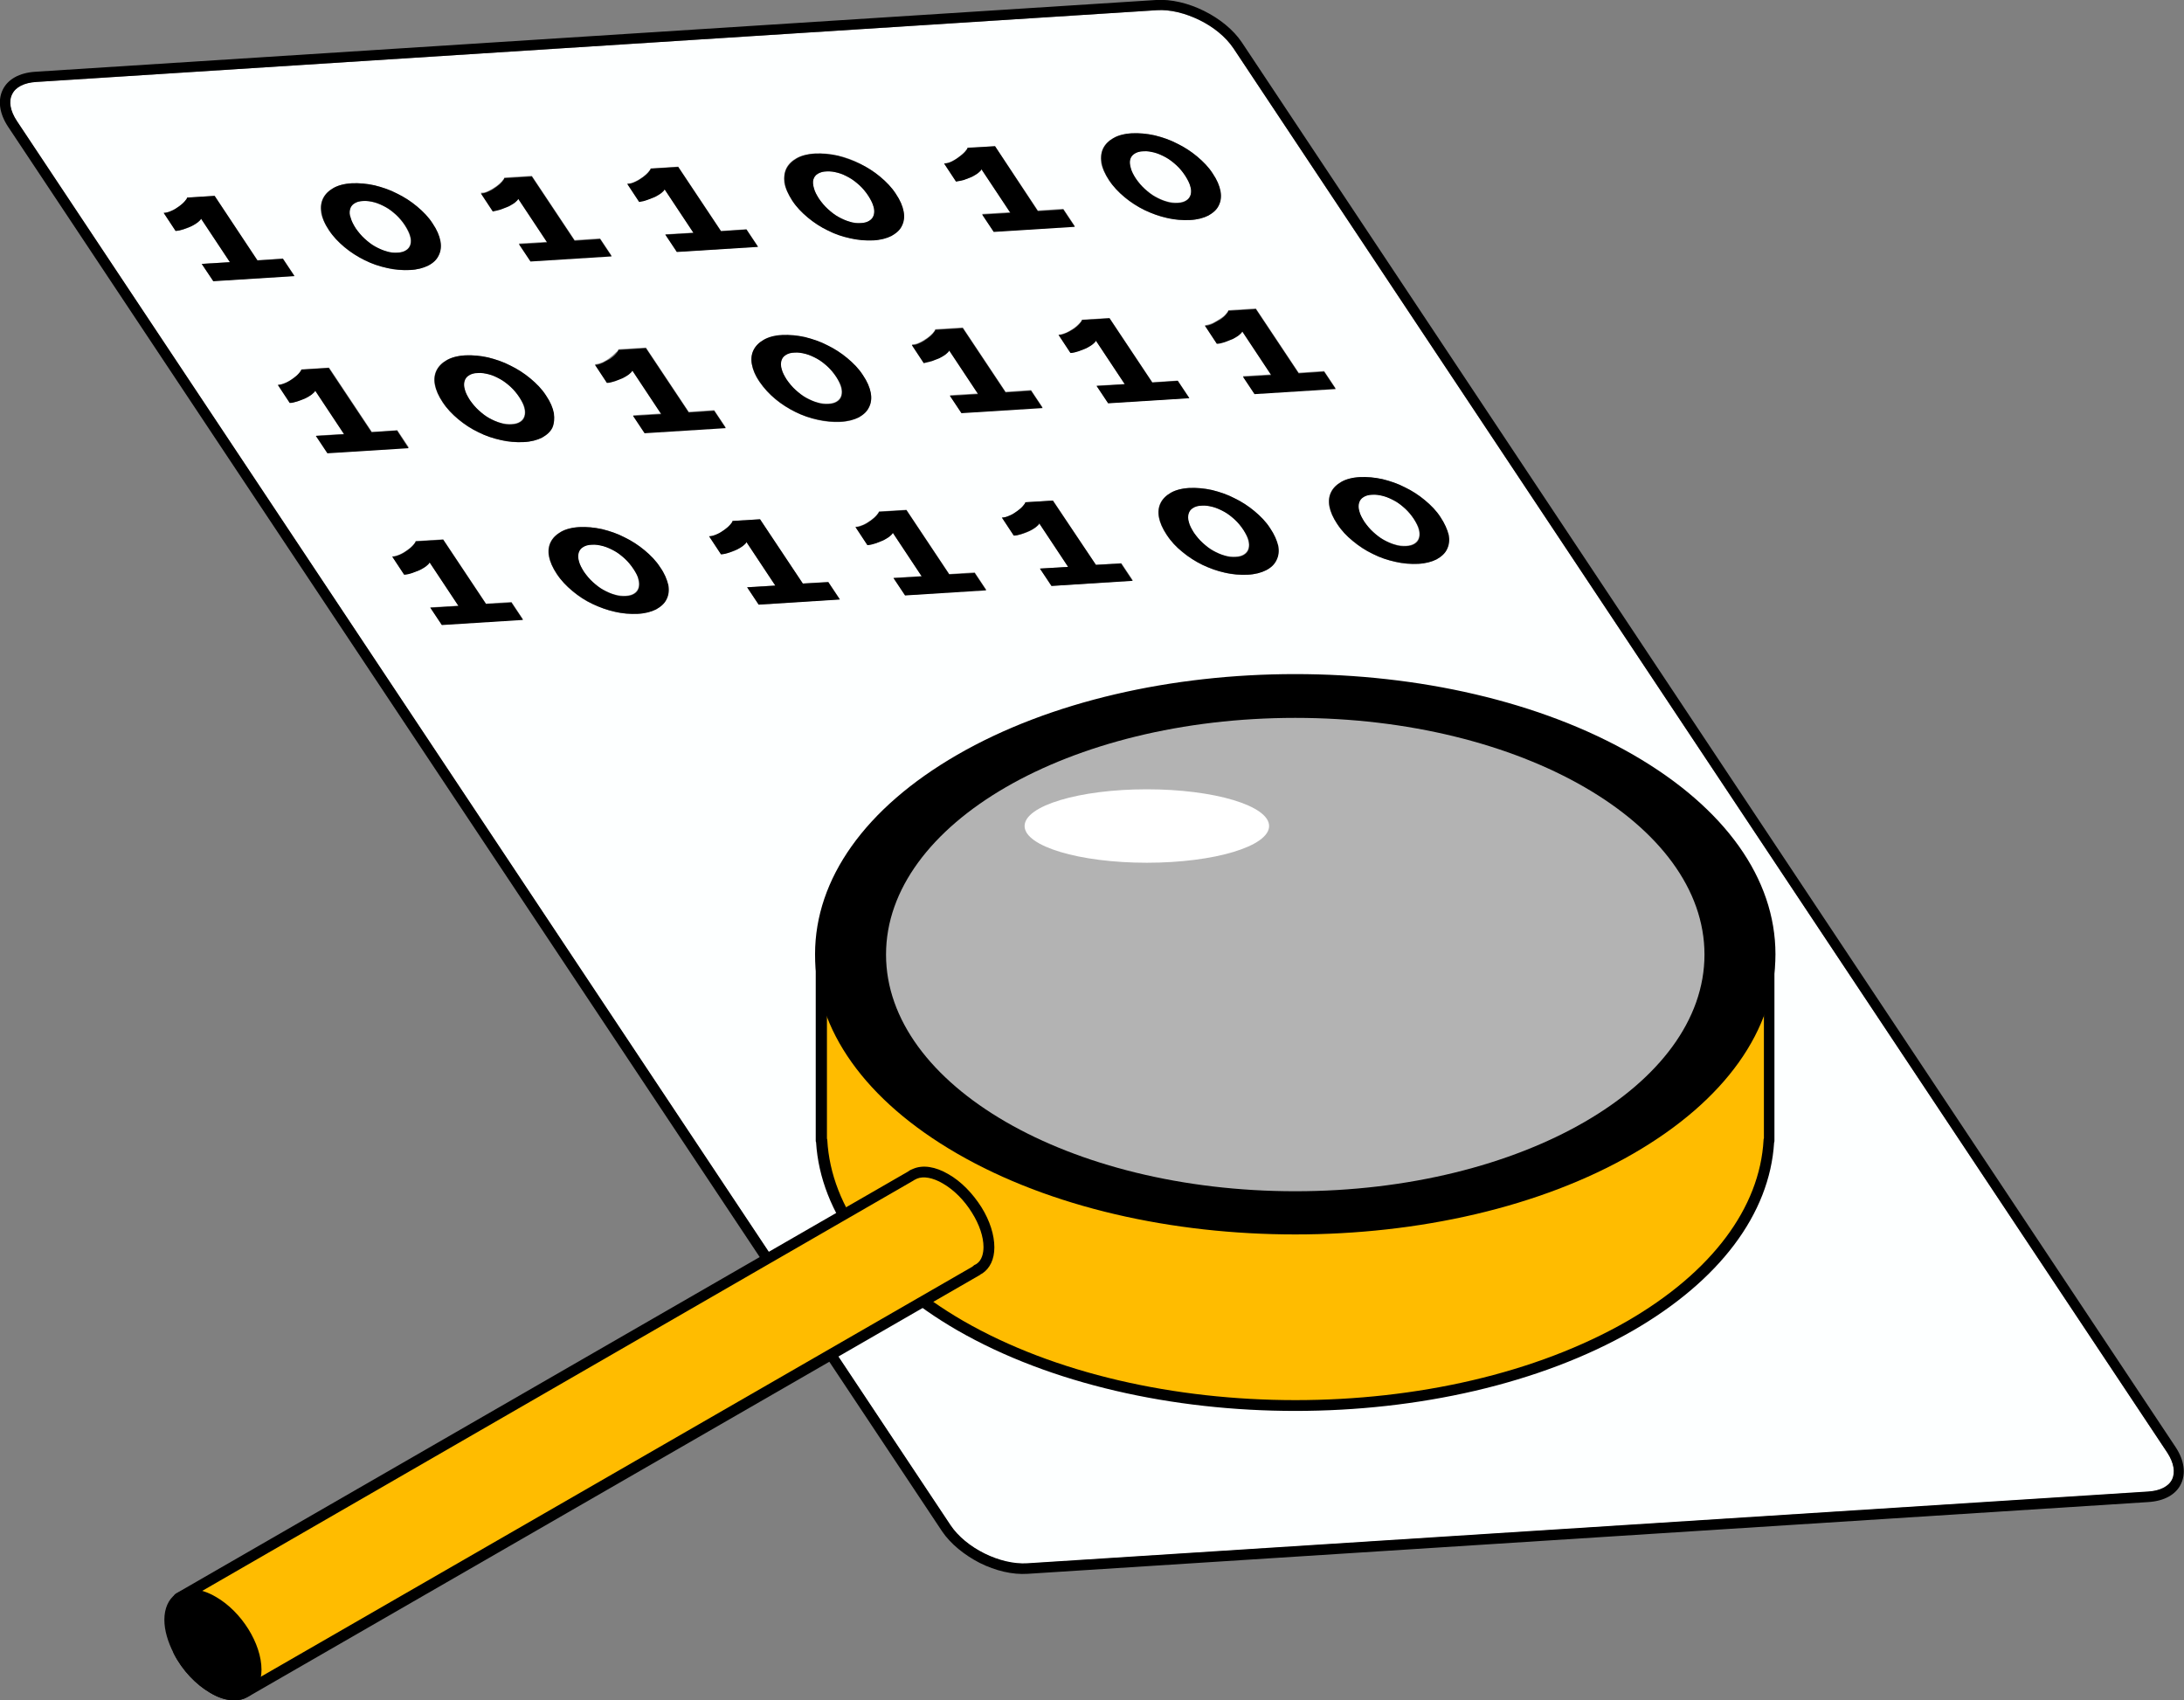 <svg width="289" height="225" viewBox="0 0 289 225" fill="none" xmlns="http://www.w3.org/2000/svg">
<rect x="0" y="0" width="289" height="225" fill="#808080" stroke="none"/>
<g clip-path="url(#clip0_6903_1369)">
<path d="M68.711 52.56C68.397 52.065 67.992 51.615 67.543 51.165C67.094 50.76 66.644 50.4 66.15 50.13C65.656 49.86 65.161 49.635 64.667 49.5C64.172 49.365 63.678 49.32 63.184 49.32C62.69 49.365 62.285 49.455 62.016 49.635C61.746 49.815 61.521 50.085 61.431 50.4C61.341 50.715 61.341 51.12 61.476 51.525C61.611 51.975 61.836 52.425 62.15 52.92C62.465 53.415 62.869 53.865 63.319 54.27C63.768 54.675 64.218 55.035 64.712 55.305C65.206 55.575 65.701 55.8 66.195 55.935C66.689 56.07 67.183 56.115 67.678 56.115C68.172 56.07 68.532 55.98 68.801 55.8C69.071 55.62 69.296 55.35 69.385 55.035C69.475 54.72 69.475 54.36 69.341 53.91C69.251 53.505 69.026 53.055 68.711 52.56Z" fill="#FDFFFF"/>
<path d="M164.52 70.11C164.206 69.615 163.801 69.165 163.352 68.715C162.903 68.31 162.453 67.95 161.959 67.68C161.465 67.41 160.97 67.185 160.476 67.05C159.982 66.915 159.487 66.87 158.993 66.87C158.499 66.915 158.094 67.005 157.825 67.185C157.555 67.365 157.33 67.635 157.24 67.95C157.15 68.265 157.15 68.67 157.285 69.075C157.42 69.525 157.645 69.975 157.959 70.47C158.274 70.965 158.678 71.415 159.128 71.82C159.577 72.225 160.027 72.585 160.521 72.855C161.015 73.125 161.51 73.35 162.004 73.485C162.498 73.62 162.993 73.665 163.487 73.665C163.981 73.62 164.341 73.53 164.61 73.35C164.88 73.17 165.105 72.9 165.195 72.585C165.284 72.27 165.284 71.91 165.15 71.46C165.06 71.1 164.835 70.605 164.52 70.11Z" fill="#FDFFFF"/>
<path d="M108.392 26.325C108.707 26.82 109.111 27.27 109.56 27.675C110.01 28.08 110.459 28.44 110.954 28.71C111.448 28.98 111.942 29.205 112.436 29.34C112.931 29.475 113.425 29.52 113.919 29.52C114.414 29.475 114.773 29.385 115.043 29.205C115.313 29.025 115.537 28.755 115.627 28.44C115.717 28.125 115.717 27.765 115.582 27.315C115.447 26.91 115.223 26.415 114.908 25.92C114.594 25.425 114.189 24.975 113.74 24.525C113.29 24.12 112.841 23.76 112.347 23.49C111.852 23.22 111.358 22.995 110.864 22.86C110.369 22.725 109.875 22.68 109.381 22.68C108.886 22.725 108.482 22.815 108.212 22.995C107.943 23.175 107.718 23.445 107.628 23.76C107.538 24.075 107.538 24.48 107.673 24.885C107.808 25.335 108.033 25.785 108.392 26.325Z" fill="#FDFFFF"/>
<path d="M83.811 75.285C83.496 74.79 83.091 74.34 82.642 73.89C82.193 73.485 81.743 73.125 81.249 72.855C80.755 72.585 80.26 72.36 79.766 72.225C79.272 72.09 78.777 72.045 78.283 72.045C77.789 72.09 77.384 72.18 77.115 72.36C76.845 72.54 76.62 72.81 76.53 73.125C76.441 73.44 76.441 73.845 76.575 74.25C76.71 74.7 76.935 75.15 77.249 75.645C77.564 76.14 77.968 76.59 78.418 76.995C78.867 77.4 79.317 77.76 79.811 78.03C80.305 78.3 80.8 78.525 81.294 78.66C81.788 78.795 82.282 78.84 82.777 78.84C83.271 78.795 83.631 78.705 83.9 78.525C84.17 78.345 84.395 78.075 84.484 77.76C84.574 77.445 84.574 77.085 84.44 76.635C84.395 76.23 84.17 75.78 83.811 75.285Z" fill="#FDFFFF"/>
<path d="M110.639 49.86C110.325 49.365 109.92 48.915 109.471 48.465C109.021 48.06 108.572 47.7 108.078 47.43C107.583 47.16 107.089 46.935 106.595 46.8C106.1 46.665 105.606 46.62 105.112 46.62C104.617 46.665 104.213 46.755 103.943 46.935C103.674 47.115 103.449 47.385 103.359 47.7C103.269 48.015 103.269 48.42 103.404 48.825C103.539 49.275 103.763 49.725 104.078 50.22C104.393 50.715 104.797 51.165 105.246 51.57C105.696 51.975 106.145 52.335 106.64 52.605C107.134 52.875 107.628 53.1 108.123 53.235C108.617 53.37 109.111 53.415 109.605 53.415C110.1 53.37 110.459 53.28 110.729 53.1C110.999 52.92 111.223 52.65 111.313 52.335C111.403 52.02 111.403 51.66 111.268 51.21C111.133 50.76 110.954 50.355 110.639 49.86Z" fill="#FDFFFF"/>
<path d="M47.051 30.24C47.365 30.735 47.77 31.185 48.219 31.59C48.669 31.995 49.118 32.355 49.612 32.625C50.106 32.895 50.601 33.12 51.095 33.255C51.59 33.39 52.084 33.435 52.578 33.435C53.072 33.39 53.432 33.3 53.702 33.12C53.971 32.94 54.196 32.67 54.286 32.355C54.376 32.04 54.376 31.68 54.241 31.23C54.106 30.825 53.881 30.33 53.567 29.835C53.252 29.34 52.848 28.89 52.398 28.44C51.949 28.035 51.5 27.675 51.005 27.405C50.511 27.135 50.017 26.91 49.522 26.775C49.028 26.64 48.534 26.595 48.039 26.595C47.545 26.64 47.141 26.73 46.871 26.91C46.601 27.09 46.377 27.36 46.287 27.675C46.197 27.99 46.197 28.395 46.332 28.8C46.511 29.25 46.736 29.745 47.051 30.24Z" fill="#FDFFFF"/>
<path d="M163.217 6.39C162.229 4.905 160.566 3.555 158.723 2.655C156.881 1.755 154.859 1.26 153.061 1.35L4.764 10.845C3.146 10.935 2.022 11.52 1.573 12.465C1.124 13.41 1.348 14.67 2.202 16.02L125.783 201.87C127.761 204.885 132.344 207.135 135.939 206.91L284.237 197.415C285.855 197.325 286.978 196.74 287.427 195.795C287.877 194.85 287.652 193.59 286.798 192.24L163.217 6.39ZM162.228 41.535C162.408 41.31 162.543 41.13 162.543 41.04L166.183 40.815L171.845 49.32L175.216 49.095L176.744 51.39L166.003 52.065L164.475 49.77L168.205 49.545L164.386 43.785C164.341 43.965 164.161 44.1 163.936 44.28C163.711 44.46 163.442 44.64 163.127 44.775C162.813 44.955 162.453 45.09 162.094 45.18C161.734 45.315 161.375 45.36 161.015 45.405L159.442 43.02C159.757 43.02 160.116 42.885 160.476 42.75C160.835 42.57 161.15 42.39 161.465 42.165C161.779 41.985 162.049 41.76 162.228 41.535ZM145.961 19.62C146.23 19.08 146.68 18.63 147.309 18.27C147.938 17.91 148.747 17.73 149.736 17.64C150.724 17.595 151.713 17.685 152.746 17.91C153.78 18.135 154.769 18.495 155.712 18.99C156.656 19.485 157.555 20.025 158.364 20.7C159.173 21.375 159.847 22.14 160.431 22.95C160.97 23.805 161.33 24.57 161.465 25.29C161.599 26.01 161.509 26.64 161.24 27.18C160.97 27.72 160.521 28.17 159.847 28.53C159.218 28.845 158.409 29.07 157.42 29.115C156.431 29.16 155.443 29.115 154.409 28.845C153.376 28.62 152.432 28.26 151.443 27.81C150.5 27.315 149.601 26.775 148.792 26.1C147.983 25.425 147.309 24.66 146.725 23.85C146.185 22.995 145.826 22.23 145.691 21.51C145.646 20.79 145.691 20.16 145.961 19.62ZM143.175 42.3L146.815 42.075L152.477 50.58L155.847 50.355L157.375 52.65L146.635 53.325L145.107 51.03L148.837 50.805L145.017 45.045C144.972 45.225 144.792 45.36 144.568 45.54C144.343 45.72 144.073 45.9 143.759 46.035C143.444 46.215 143.085 46.35 142.725 46.44C142.366 46.575 142.006 46.62 141.647 46.665L140.074 44.28C140.388 44.28 140.748 44.145 141.107 44.01C141.467 43.83 141.781 43.65 142.096 43.425C142.411 43.2 142.635 42.975 142.86 42.75C143.04 42.57 143.13 42.39 143.175 42.3ZM125.963 21.33C126.323 21.15 126.637 20.97 126.952 20.7C127.266 20.475 127.491 20.25 127.716 20.025C127.895 19.8 128.03 19.62 128.03 19.53L131.67 19.35L137.333 27.855L140.703 27.63L142.231 29.925L131.491 30.6L129.963 28.305L133.692 28.08L129.873 22.365C129.828 22.545 129.648 22.68 129.423 22.86C129.199 23.04 128.929 23.22 128.614 23.355C128.3 23.535 127.94 23.67 127.581 23.76C127.221 23.895 126.862 23.94 126.502 23.985L124.929 21.6C125.289 21.6 125.604 21.51 125.963 21.33ZM121.694 45.315C122.053 45.135 122.368 44.955 122.683 44.73C122.997 44.505 123.222 44.28 123.447 44.055C123.626 43.83 123.761 43.65 123.761 43.56L127.401 43.335L133.063 51.84L136.434 51.615L137.962 53.91L127.221 54.585L125.693 52.29L129.423 52.065L125.604 46.305C125.559 46.485 125.379 46.62 125.154 46.8C124.929 46.98 124.66 47.16 124.345 47.295C124.031 47.475 123.671 47.61 123.312 47.7C122.952 47.835 122.593 47.88 122.233 47.925L120.66 45.54C121.02 45.585 121.334 45.495 121.694 45.315ZM104.033 22.275C104.303 21.735 104.752 21.285 105.381 20.925C106.01 20.565 106.819 20.385 107.808 20.295C108.797 20.25 109.785 20.34 110.819 20.565C111.852 20.79 112.841 21.15 113.785 21.645C114.728 22.14 115.627 22.68 116.436 23.355C117.245 24.03 117.919 24.795 118.503 25.605C119.043 26.46 119.402 27.225 119.537 27.945C119.672 28.665 119.582 29.295 119.312 29.835C119.043 30.375 118.593 30.825 117.919 31.185C117.29 31.5 116.481 31.725 115.492 31.77C114.504 31.815 113.515 31.77 112.481 31.5C111.448 31.275 110.504 30.915 109.516 30.465C108.572 30.015 107.673 29.43 106.864 28.755C106.055 28.08 105.381 27.315 104.797 26.505C104.258 25.65 103.898 24.885 103.763 24.165C103.718 23.49 103.763 22.86 104.033 22.275ZM84.035 24.03C84.395 23.85 84.709 23.67 85.024 23.445C85.339 23.22 85.563 22.995 85.788 22.77C85.968 22.545 86.103 22.365 86.103 22.275L89.743 22.05L95.405 30.555L98.775 30.33L100.303 32.625L89.563 33.3L88.035 31.005L91.765 30.78L87.945 25.02C87.9 25.2 87.72 25.335 87.496 25.515C87.271 25.695 87.001 25.875 86.687 26.01C86.372 26.19 86.013 26.325 85.653 26.415C85.294 26.55 84.934 26.595 84.575 26.64L83.002 24.255C83.361 24.3 83.676 24.21 84.035 24.03ZM81.833 46.215L85.473 45.99L91.136 54.495L94.506 54.27L96.034 56.565L85.294 57.24L83.766 54.945L87.496 54.72L83.676 48.96C83.631 49.14 83.451 49.275 83.227 49.455C83.002 49.635 82.732 49.815 82.418 49.95C82.103 50.13 81.743 50.265 81.384 50.355C81.025 50.49 80.665 50.535 80.305 50.58L78.733 48.195C79.047 48.195 79.407 48.06 79.766 47.925C80.126 47.745 80.44 47.565 80.755 47.295C81.069 47.07 81.294 46.845 81.519 46.62C81.699 46.485 81.833 46.35 81.833 46.215ZM64.667 25.245C65.026 25.065 65.341 24.885 65.656 24.66C65.97 24.435 66.195 24.21 66.419 23.985C66.599 23.76 66.734 23.58 66.734 23.49L70.374 23.265L76.036 31.77L79.407 31.545L80.935 33.84L70.194 34.515L68.666 32.22L72.396 31.995L68.576 26.235C68.532 26.415 68.352 26.55 68.127 26.73C67.902 26.91 67.633 27.09 67.318 27.225C67.004 27.405 66.644 27.54 66.285 27.63C65.925 27.765 65.566 27.81 65.206 27.855L63.633 25.47C63.948 25.56 64.307 25.425 64.667 25.245ZM42.737 26.235C43.006 25.695 43.456 25.245 44.085 24.885C44.714 24.525 45.523 24.345 46.512 24.255C47.5 24.21 48.489 24.3 49.523 24.525C50.556 24.75 51.545 25.11 52.489 25.605C53.432 26.1 54.331 26.64 55.14 27.315C55.949 27.99 56.623 28.755 57.207 29.565C57.746 30.42 58.106 31.185 58.241 31.905C58.375 32.625 58.286 33.255 58.016 33.795C57.746 34.335 57.297 34.785 56.623 35.145C55.994 35.46 55.185 35.685 54.196 35.73C53.208 35.775 52.219 35.73 51.185 35.46C50.152 35.235 49.208 34.875 48.219 34.425C47.276 33.93 46.377 33.39 45.568 32.715C44.759 32.04 44.085 31.275 43.501 30.465C42.962 29.61 42.602 28.845 42.467 28.125C42.377 27.405 42.467 26.775 42.737 26.235ZM26.694 34.92L30.424 34.695L26.604 28.935C26.559 29.115 26.379 29.25 26.154 29.43C25.93 29.61 25.66 29.79 25.346 29.925C25.031 30.105 24.672 30.24 24.312 30.33C23.953 30.465 23.593 30.51 23.233 30.555L21.661 28.17C21.975 28.17 22.335 28.035 22.694 27.9C23.054 27.72 23.368 27.54 23.683 27.315C23.997 27.09 24.222 26.865 24.447 26.64C24.627 26.415 24.761 26.235 24.761 26.145L28.401 25.92L34.064 34.425L37.434 34.2L38.962 36.495L28.222 37.17L26.694 34.92ZM41.838 57.645L45.568 57.42L41.748 51.66C41.703 51.84 41.523 51.975 41.299 52.155C41.074 52.335 40.804 52.515 40.49 52.65C40.175 52.83 39.816 52.965 39.456 53.055C39.097 53.19 38.737 53.235 38.378 53.28L36.805 50.895C37.12 50.895 37.479 50.76 37.839 50.625C38.198 50.445 38.513 50.265 38.827 50.04C39.142 49.815 39.366 49.59 39.591 49.365C39.771 49.14 39.906 48.96 39.906 48.87L43.546 48.645L49.208 57.15L52.578 56.925L54.106 59.22L43.366 59.895L41.838 57.645ZM58.465 82.665L56.937 80.37L60.667 80.145L56.847 74.385C56.803 74.565 56.623 74.7 56.398 74.88C56.173 75.06 55.904 75.24 55.589 75.375C55.275 75.555 54.915 75.69 54.556 75.78C54.196 75.915 53.837 75.96 53.477 76.005L51.904 73.62C52.219 73.62 52.578 73.485 52.938 73.35C53.297 73.17 53.612 72.99 53.926 72.765C54.241 72.54 54.466 72.315 54.691 72.09C54.87 71.865 55.005 71.685 55.005 71.595L58.645 71.37L64.307 79.875L67.678 79.65L69.206 81.945L58.465 82.665ZM71.677 57.915C71.048 58.23 70.239 58.455 69.251 58.5C68.262 58.545 67.273 58.5 66.24 58.23C65.206 58.005 64.262 57.645 63.274 57.195C62.33 56.745 61.431 56.16 60.622 55.485C59.813 54.81 59.139 54.045 58.555 53.235C58.016 52.38 57.656 51.615 57.522 50.895C57.387 50.175 57.477 49.545 57.746 49.005C58.016 48.465 58.465 48.015 59.094 47.655C59.724 47.295 60.532 47.115 61.521 47.025C62.51 46.98 63.498 47.07 64.532 47.295C65.566 47.52 66.554 47.88 67.498 48.375C68.442 48.87 69.341 49.41 70.149 50.085C70.958 50.76 71.632 51.525 72.216 52.335C72.756 53.19 73.115 53.955 73.25 54.675C73.385 55.395 73.295 56.025 73.025 56.565C72.801 57.105 72.351 57.555 71.677 57.915ZM88.17 79.29C87.9 79.83 87.451 80.28 86.777 80.64C86.147 80.955 85.339 81.18 84.35 81.225C83.361 81.27 82.373 81.225 81.339 80.955C80.305 80.73 79.362 80.37 78.373 79.92C77.385 79.47 76.531 78.885 75.722 78.21C74.913 77.535 74.239 76.77 73.654 75.96C73.115 75.105 72.756 74.34 72.621 73.62C72.486 72.9 72.576 72.27 72.846 71.73C73.115 71.19 73.565 70.74 74.194 70.38C74.823 70.02 75.632 69.84 76.621 69.75C77.609 69.705 78.598 69.795 79.631 70.02C80.665 70.245 81.654 70.605 82.597 71.1C83.541 71.595 84.44 72.135 85.249 72.81C86.058 73.485 86.732 74.25 87.316 75.06C87.855 75.915 88.215 76.68 88.35 77.4C88.529 78.12 88.439 78.75 88.17 79.29ZM100.393 80.01L98.865 77.715L102.595 77.49L98.775 71.73C98.73 71.91 98.55 72.045 98.326 72.225C98.101 72.405 97.832 72.585 97.517 72.72C97.202 72.9 96.843 73.035 96.483 73.125C96.124 73.26 95.764 73.305 95.405 73.35L93.832 70.965C94.147 70.965 94.506 70.83 94.866 70.695C95.225 70.515 95.54 70.335 95.854 70.11C96.169 69.885 96.394 69.66 96.618 69.435C96.843 69.21 96.933 69.03 96.933 68.94L100.573 68.715L106.235 77.22L109.605 76.995L111.133 79.29L100.393 80.01ZM108.212 55.575C107.179 55.35 106.235 54.99 105.246 54.54C104.303 54.045 103.404 53.505 102.595 52.83C101.786 52.155 101.112 51.39 100.528 50.58C99.944 49.77 99.629 48.96 99.494 48.24C99.359 47.52 99.449 46.89 99.719 46.35C99.989 45.81 100.438 45.36 101.067 45C101.696 44.64 102.505 44.46 103.494 44.37C104.482 44.325 105.471 44.415 106.505 44.64C107.538 44.865 108.527 45.225 109.471 45.72C110.414 46.215 111.313 46.755 112.122 47.43C112.931 48.105 113.605 48.87 114.189 49.68C114.728 50.535 115.088 51.3 115.223 52.02C115.358 52.74 115.268 53.37 114.998 53.91C114.728 54.45 114.279 54.9 113.605 55.26C112.976 55.575 112.167 55.8 111.178 55.845C110.235 55.89 109.201 55.8 108.212 55.575ZM119.762 78.75L118.234 76.455L121.964 76.23L118.144 70.47C118.099 70.65 117.919 70.785 117.694 70.965C117.47 71.145 117.2 71.325 116.885 71.46C116.571 71.64 116.211 71.775 115.852 71.865C115.492 72 115.133 72.045 114.773 72.09L113.201 69.705C113.515 69.705 113.875 69.57 114.234 69.435C114.594 69.255 114.908 69.075 115.223 68.85C115.537 68.625 115.762 68.4 115.987 68.175C116.166 67.95 116.301 67.77 116.301 67.68L119.941 67.455L125.604 75.96L128.974 75.735L130.502 78.03L119.762 78.75ZM139.175 77.535L137.647 75.24L141.377 75.015L137.557 69.255C137.512 69.435 137.333 69.57 137.108 69.75C136.883 69.93 136.613 70.11 136.299 70.245C135.984 70.425 135.625 70.56 135.265 70.65C134.906 70.785 134.546 70.83 134.187 70.875L132.614 68.49C132.929 68.49 133.288 68.355 133.648 68.22C134.007 68.04 134.322 67.86 134.636 67.635C134.951 67.41 135.175 67.185 135.4 66.96C135.58 66.735 135.715 66.555 135.715 66.465L139.355 66.24L145.017 74.745L148.387 74.52L149.915 76.815L139.175 77.535ZM168.879 74.115C168.61 74.655 168.16 75.105 167.486 75.465C166.857 75.78 166.048 76.005 165.06 76.05C164.071 76.095 163.082 76.05 162.049 75.78C161.015 75.555 160.071 75.195 159.083 74.745C158.139 74.25 157.24 73.71 156.431 73.035C155.623 72.36 154.948 71.595 154.364 70.785C153.825 69.93 153.465 69.165 153.331 68.445C153.196 67.725 153.286 67.095 153.555 66.555C153.825 66.015 154.274 65.565 154.904 65.205C155.533 64.845 156.342 64.665 157.33 64.575C158.319 64.53 159.307 64.62 160.341 64.845C161.375 65.07 162.363 65.43 163.307 65.925C164.251 66.375 165.149 66.96 165.958 67.635C166.767 68.31 167.441 69.075 168.026 69.885C168.565 70.74 168.924 71.505 169.059 72.225C169.239 72.945 169.149 73.575 168.879 74.115ZM191.439 72.675C191.169 73.215 190.72 73.665 190.045 74.025C189.416 74.34 188.607 74.565 187.619 74.61C186.63 74.655 185.641 74.61 184.608 74.34C183.574 74.115 182.631 73.755 181.642 73.305C180.698 72.855 179.799 72.27 178.991 71.595C178.182 70.92 177.508 70.155 176.923 69.345C176.384 68.49 176.025 67.725 175.89 67.005C175.755 66.285 175.845 65.655 176.115 65.115C176.384 64.575 176.834 64.125 177.463 63.765C178.092 63.405 178.901 63.225 179.889 63.135C180.878 63.09 181.867 63.18 182.9 63.405C183.934 63.63 184.922 63.99 185.866 64.485C186.81 64.935 187.709 65.52 188.518 66.195C189.326 66.87 190.001 67.635 190.585 68.445C191.124 69.3 191.484 70.065 191.618 70.785C191.753 71.505 191.708 72.135 191.439 72.675Z" fill="#FDFFFF"/>
<path d="M150.32 23.625C150.634 24.12 151.039 24.57 151.488 24.975C151.938 25.38 152.387 25.74 152.881 26.01C153.376 26.28 153.87 26.505 154.364 26.64C154.859 26.775 155.353 26.82 155.847 26.82C156.342 26.775 156.701 26.685 156.971 26.505C157.24 26.325 157.465 26.055 157.555 25.74C157.645 25.425 157.645 25.065 157.51 24.615C157.375 24.21 157.15 23.715 156.836 23.22C156.521 22.725 156.117 22.275 155.667 21.825C155.218 21.42 154.769 21.06 154.274 20.79C153.78 20.52 153.286 20.295 152.791 20.16C152.297 20.025 151.803 19.98 151.308 19.98C150.814 20.025 150.41 20.115 150.14 20.295C149.87 20.475 149.646 20.745 149.556 21.06C149.466 21.375 149.466 21.78 149.601 22.185C149.736 22.635 149.96 23.13 150.32 23.625Z" fill="#FDFFFF"/>
<path d="M187.079 68.67C186.765 68.175 186.36 67.725 185.911 67.275C185.462 66.87 185.012 66.51 184.518 66.24C184.024 65.97 183.529 65.745 183.035 65.61C182.541 65.475 182.046 65.43 181.552 65.43C181.058 65.475 180.653 65.565 180.384 65.745C180.114 65.925 179.889 66.195 179.799 66.51C179.71 66.825 179.71 67.23 179.844 67.635C179.979 68.085 180.204 68.535 180.518 69.03C180.833 69.525 181.237 69.975 181.687 70.38C182.136 70.785 182.586 71.145 183.08 71.415C183.574 71.685 184.069 71.91 184.563 72.045C185.057 72.18 185.552 72.225 186.046 72.225C186.54 72.18 186.9 72.09 187.169 71.91C187.439 71.73 187.664 71.46 187.754 71.145C187.843 70.83 187.843 70.47 187.709 70.02C187.619 69.66 187.394 69.165 187.079 68.67Z" fill="#FDFFFF"/>
<path d="M164.341 5.625C162.094 2.25 157.016 -0.27 152.971 4.63109e-05L4.674 9.495C2.562 9.63 1.034 10.485 0.36 11.88C-0.314 13.275 -0.09 15.03 1.079 16.785L124.66 202.635C125.783 204.3 127.626 205.785 129.648 206.82C131.715 207.855 133.962 208.395 135.984 208.26L284.282 198.765C286.394 198.63 287.922 197.775 288.596 196.38C289.27 194.985 289.045 193.23 287.877 191.475L164.341 5.625ZM287.427 195.75C286.978 196.695 285.81 197.28 284.237 197.37L135.939 206.865C132.344 207.09 127.806 204.84 125.783 201.825L2.247 16.02C1.348 14.67 1.124 13.41 1.618 12.465C2.067 11.52 3.236 10.935 4.809 10.845L153.061 1.35C154.859 1.215 156.881 1.755 158.723 2.655C160.566 3.555 162.184 4.86 163.217 6.39L286.798 192.24C287.652 193.545 287.877 194.805 287.427 195.75Z" fill="black"/>
<path d="M37.434 34.245L34.064 34.47L28.401 25.92L24.761 26.145C24.761 26.28 24.627 26.415 24.447 26.64C24.267 26.865 23.997 27.09 23.683 27.315C23.368 27.54 23.054 27.765 22.694 27.9C22.335 28.08 21.975 28.17 21.661 28.17L23.233 30.555C23.548 30.555 23.908 30.465 24.312 30.33C24.672 30.195 25.031 30.06 25.346 29.925C25.66 29.745 25.93 29.61 26.154 29.43C26.379 29.25 26.559 29.07 26.604 28.935L30.424 34.695L26.694 34.92L28.222 37.215L38.962 36.54L37.434 34.245Z" fill="black"/>
<path d="M43.546 30.465C44.085 31.32 44.804 32.04 45.613 32.715C46.422 33.39 47.321 33.975 48.264 34.425C49.208 34.92 50.197 35.235 51.23 35.46C52.264 35.685 53.252 35.775 54.241 35.73C55.23 35.685 56.039 35.46 56.668 35.145C57.297 34.83 57.791 34.38 58.061 33.795C58.331 33.255 58.42 32.625 58.286 31.905C58.151 31.185 57.836 30.42 57.252 29.565C56.713 28.71 55.994 27.99 55.185 27.315C54.376 26.64 53.477 26.055 52.533 25.605C51.59 25.11 50.601 24.795 49.568 24.525C48.534 24.3 47.545 24.21 46.557 24.255C45.568 24.3 44.759 24.525 44.13 24.885C43.501 25.245 43.051 25.695 42.782 26.235C42.512 26.775 42.422 27.405 42.557 28.125C42.647 28.845 42.962 29.61 43.546 30.465ZM46.332 27.675C46.422 27.36 46.602 27.09 46.916 26.91C47.186 26.73 47.59 26.595 48.084 26.595C48.579 26.55 49.028 26.64 49.568 26.775C50.062 26.91 50.556 27.135 51.05 27.405C51.545 27.675 51.994 28.035 52.444 28.44C52.893 28.845 53.252 29.295 53.612 29.835C53.926 30.33 54.196 30.825 54.286 31.23C54.421 31.635 54.421 32.04 54.331 32.355C54.241 32.67 54.061 32.94 53.747 33.12C53.477 33.3 53.073 33.435 52.623 33.435C52.129 33.48 51.635 33.435 51.14 33.255C50.646 33.12 50.152 32.895 49.657 32.625C49.163 32.355 48.714 31.995 48.264 31.59C47.815 31.185 47.455 30.735 47.096 30.24C46.781 29.745 46.512 29.25 46.422 28.845C46.242 28.395 46.242 28.035 46.332 27.675Z" fill="black"/>
<path d="M66.285 27.72C66.644 27.585 67.004 27.45 67.318 27.315C67.633 27.135 67.903 27 68.127 26.82C68.352 26.64 68.532 26.46 68.576 26.325L72.396 32.085L68.666 32.31L70.194 34.605L80.935 33.93L79.407 31.635L76.036 31.86L70.374 23.355L66.734 23.58C66.734 23.715 66.599 23.85 66.419 24.075C66.24 24.3 65.97 24.525 65.656 24.75C65.341 24.975 65.026 25.2 64.667 25.335C64.307 25.515 63.948 25.605 63.633 25.605L65.206 27.99C65.566 27.9 65.88 27.855 66.285 27.72Z" fill="black"/>
<path d="M85.653 26.46C86.013 26.325 86.372 26.19 86.687 26.055C87.001 25.875 87.271 25.74 87.496 25.56C87.721 25.38 87.9 25.2 87.945 25.065L91.765 30.825L88.035 31.05L89.563 33.345L100.303 32.67L98.775 30.375L95.405 30.6L89.743 22.095L86.103 22.32C86.103 22.455 85.968 22.59 85.788 22.815C85.608 23.04 85.339 23.265 85.024 23.49C84.71 23.715 84.395 23.94 84.035 24.075C83.676 24.255 83.317 24.345 83.002 24.345L84.575 26.73C84.934 26.685 85.294 26.595 85.653 26.46Z" fill="black"/>
<path d="M104.842 26.55C105.381 27.405 106.1 28.125 106.909 28.8C107.718 29.475 108.617 30.06 109.561 30.51C110.504 31.005 111.493 31.32 112.527 31.545C113.56 31.77 114.549 31.86 115.537 31.815C116.526 31.77 117.335 31.545 117.964 31.23C118.593 30.87 119.088 30.465 119.357 29.88C119.627 29.34 119.717 28.71 119.582 27.99C119.447 27.27 119.133 26.505 118.548 25.65C118.009 24.795 117.29 24.075 116.481 23.4C115.672 22.725 114.774 22.14 113.83 21.69C112.886 21.24 111.897 20.88 110.864 20.61C109.83 20.385 108.842 20.295 107.853 20.34C106.864 20.385 106.055 20.61 105.426 20.97C104.797 21.33 104.348 21.78 104.078 22.32C103.809 22.86 103.719 23.49 103.853 24.21C103.943 24.93 104.303 25.695 104.842 26.55ZM107.628 23.76C107.718 23.445 107.898 23.175 108.212 22.995C108.527 22.815 108.887 22.68 109.381 22.68C109.875 22.635 110.325 22.725 110.864 22.86C111.403 22.995 111.853 23.22 112.347 23.49C112.841 23.76 113.291 24.12 113.74 24.525C114.189 24.93 114.549 25.38 114.908 25.92C115.223 26.415 115.493 26.91 115.582 27.315C115.717 27.72 115.717 28.125 115.627 28.44C115.537 28.755 115.358 29.025 115.043 29.205C114.774 29.385 114.369 29.52 113.92 29.52C113.425 29.565 112.931 29.52 112.437 29.34C111.942 29.205 111.448 28.98 110.954 28.71C110.459 28.44 110.01 28.08 109.561 27.675C109.111 27.27 108.752 26.82 108.392 26.325C108.078 25.83 107.808 25.335 107.718 24.93C107.583 24.48 107.538 24.075 107.628 23.76Z" fill="black"/>
<path d="M127.581 23.805C127.941 23.67 128.3 23.535 128.615 23.4C128.929 23.22 129.199 23.085 129.424 22.905C129.648 22.725 129.828 22.545 129.873 22.41L133.693 28.17L129.963 28.395L131.491 30.69L142.231 30.015L140.703 27.72L137.333 27.945L131.67 19.35L128.03 19.575C128.03 19.71 127.896 19.845 127.716 20.07C127.536 20.295 127.266 20.52 126.952 20.745C126.637 20.97 126.323 21.195 125.963 21.375C125.604 21.555 125.244 21.645 124.93 21.645L126.503 24.03C126.862 23.985 127.222 23.895 127.581 23.805Z" fill="black"/>
<path d="M146.77 23.85C147.309 24.705 148.028 25.425 148.837 26.1C149.646 26.775 150.545 27.36 151.488 27.81C152.432 28.26 153.421 28.62 154.454 28.845C155.488 29.07 156.477 29.16 157.465 29.115C158.454 29.07 159.263 28.845 159.892 28.53C160.521 28.17 161.015 27.765 161.285 27.18C161.555 26.64 161.644 26.01 161.51 25.29C161.375 24.57 161.06 23.805 160.476 22.95C159.937 22.095 159.218 21.375 158.409 20.7C157.6 20.025 156.701 19.44 155.758 18.99C154.814 18.495 153.825 18.18 152.792 17.91C151.758 17.685 150.769 17.595 149.781 17.64C148.792 17.685 147.983 17.91 147.354 18.27C146.725 18.63 146.276 19.08 146.006 19.62C145.736 20.16 145.646 20.79 145.781 21.51C145.871 22.23 146.231 23.04 146.77 23.85ZM149.556 21.105C149.646 20.79 149.826 20.52 150.14 20.34C150.41 20.16 150.814 20.025 151.309 20.025C151.803 19.98 152.252 20.07 152.792 20.205C153.286 20.34 153.78 20.565 154.275 20.835C154.769 21.105 155.218 21.465 155.668 21.87C156.117 22.275 156.477 22.725 156.836 23.265C157.151 23.76 157.42 24.255 157.51 24.66C157.645 25.065 157.645 25.47 157.555 25.785C157.465 26.1 157.285 26.37 156.971 26.55C156.701 26.73 156.297 26.865 155.847 26.865C155.353 26.91 154.859 26.865 154.364 26.685C153.87 26.55 153.376 26.325 152.881 26.055C152.387 25.785 151.938 25.425 151.488 25.02C151.039 24.615 150.679 24.165 150.32 23.67C150.005 23.175 149.736 22.68 149.646 22.275C149.511 21.78 149.466 21.42 149.556 21.105Z" fill="black"/>
<path d="M52.533 56.97L49.163 57.195L43.501 48.69L39.861 48.915C39.861 49.05 39.726 49.185 39.546 49.41C39.366 49.635 39.097 49.86 38.782 50.085C38.467 50.31 38.153 50.535 37.793 50.67C37.434 50.85 37.074 50.94 36.76 50.94L38.333 53.325C38.647 53.325 39.007 53.235 39.411 53.1C39.771 52.965 40.13 52.83 40.445 52.695C40.759 52.515 41.029 52.38 41.254 52.2C41.478 52.02 41.658 51.84 41.703 51.705L45.523 57.465L41.793 57.69L43.321 59.985L54.061 59.31L52.533 56.97Z" fill="black"/>
<path d="M73.295 54.675C73.16 53.955 72.845 53.19 72.261 52.335C71.722 51.48 71.003 50.76 70.194 50.085C69.385 49.41 68.486 48.825 67.543 48.375C66.599 47.88 65.61 47.565 64.577 47.295C63.543 47.07 62.554 46.98 61.566 47.025C60.577 47.07 59.768 47.295 59.139 47.655C58.51 48.015 58.061 48.465 57.791 49.005C57.521 49.545 57.431 50.175 57.566 50.895C57.701 51.615 58.016 52.38 58.6 53.235C59.139 54.09 59.858 54.81 60.667 55.485C61.476 56.16 62.375 56.745 63.319 57.195C64.262 57.69 65.251 58.005 66.284 58.23C67.318 58.455 68.307 58.545 69.295 58.5C70.284 58.455 71.093 58.23 71.722 57.915C72.351 57.555 72.845 57.15 73.115 56.565C73.34 56.025 73.385 55.395 73.295 54.675ZM69.43 55.08C69.34 55.395 69.16 55.665 68.846 55.845C68.576 56.025 68.172 56.16 67.722 56.16C67.228 56.205 66.734 56.16 66.24 55.98C65.745 55.845 65.251 55.62 64.757 55.35C64.262 55.08 63.813 54.72 63.363 54.315C62.914 53.91 62.554 53.46 62.195 52.965C61.88 52.47 61.611 51.975 61.521 51.57C61.386 51.12 61.386 50.76 61.476 50.445C61.566 50.13 61.746 49.86 62.06 49.68C62.33 49.5 62.734 49.365 63.229 49.365C63.723 49.32 64.172 49.41 64.712 49.545C65.251 49.68 65.7 49.905 66.195 50.175C66.689 50.445 67.138 50.805 67.588 51.21C68.037 51.615 68.397 52.065 68.756 52.605C69.071 53.1 69.34 53.595 69.43 54C69.52 54.36 69.52 54.765 69.43 55.08Z" fill="black"/>
<path d="M79.766 48.015C79.406 48.195 79.047 48.285 78.732 48.285L80.305 50.67C80.62 50.67 80.979 50.58 81.384 50.445C81.743 50.31 82.103 50.175 82.417 50.04C82.732 49.86 83.002 49.725 83.226 49.545C83.451 49.365 83.631 49.185 83.676 49.05L87.495 54.81L83.766 55.035L85.293 57.33L96.034 56.655L94.506 54.36L91.135 54.585L85.473 46.08L81.833 46.305C81.833 46.44 81.698 46.575 81.519 46.8C81.339 47.025 81.069 47.25 80.755 47.475C80.485 47.61 80.126 47.835 79.766 48.015Z" fill="black"/>
<path d="M114.998 53.865C115.268 53.325 115.357 52.695 115.223 51.975C115.088 51.255 114.773 50.49 114.189 49.635C113.65 48.78 112.931 48.06 112.122 47.385C111.313 46.71 110.414 46.125 109.47 45.675C108.527 45.18 107.538 44.865 106.504 44.595C105.471 44.37 104.482 44.28 103.494 44.325C102.505 44.37 101.696 44.595 101.067 44.955C100.438 45.315 99.988 45.765 99.719 46.305C99.449 46.845 99.359 47.475 99.494 48.195C99.629 48.915 99.944 49.68 100.528 50.535C101.112 51.39 101.786 52.11 102.595 52.785C103.404 53.46 104.302 54.045 105.246 54.495C106.19 54.99 107.179 55.305 108.212 55.53C109.246 55.755 110.234 55.845 111.223 55.8C112.212 55.755 113.021 55.53 113.65 55.215C114.279 54.855 114.728 54.45 114.998 53.865ZM111.358 52.38C111.268 52.695 111.088 52.965 110.774 53.145C110.504 53.325 110.1 53.46 109.65 53.46C109.156 53.505 108.662 53.46 108.167 53.28C107.673 53.145 107.179 52.92 106.684 52.65C106.19 52.38 105.741 52.02 105.291 51.615C104.842 51.21 104.482 50.76 104.123 50.265C103.808 49.77 103.539 49.275 103.449 48.87C103.314 48.42 103.314 48.06 103.404 47.745C103.494 47.43 103.673 47.16 103.988 46.98C104.258 46.8 104.662 46.665 105.156 46.665C105.651 46.62 106.1 46.71 106.639 46.845C107.134 46.98 107.628 47.205 108.122 47.475C108.617 47.745 109.066 48.105 109.515 48.51C109.965 48.915 110.324 49.365 110.684 49.905C110.998 50.4 111.268 50.895 111.358 51.3C111.448 51.705 111.448 52.065 111.358 52.38Z" fill="black"/>
<path d="M123.312 47.79C123.671 47.655 124.031 47.52 124.345 47.385C124.66 47.205 124.929 47.07 125.154 46.89C125.379 46.71 125.558 46.53 125.603 46.395L129.423 52.155L125.693 52.38L127.221 54.675L137.962 54L136.434 51.705L133.063 51.93L127.401 43.425L123.761 43.65C123.761 43.785 123.626 43.92 123.446 44.145C123.267 44.37 122.997 44.595 122.682 44.82C122.368 45.045 122.053 45.27 121.694 45.405C121.334 45.585 120.975 45.675 120.66 45.675L122.233 48.06C122.593 47.97 122.952 47.88 123.312 47.79Z" fill="black"/>
<path d="M141.107 44.055C140.748 44.235 140.388 44.325 140.074 44.325L141.647 46.71C141.961 46.71 142.321 46.62 142.725 46.485C143.085 46.35 143.444 46.215 143.759 46.08C144.073 45.9 144.343 45.765 144.568 45.585C144.792 45.405 144.972 45.225 145.017 45.09L148.837 50.85L145.107 51.075L146.635 53.37L157.375 52.695L155.847 50.4L152.477 50.625L146.815 42.12L143.174 42.345C143.174 42.48 143.04 42.615 142.86 42.84C142.68 43.065 142.411 43.29 142.096 43.515C141.781 43.695 141.467 43.92 141.107 44.055Z" fill="black"/>
<path d="M160.476 42.84C160.116 43.02 159.757 43.11 159.442 43.11L161.015 45.495C161.33 45.495 161.689 45.405 162.094 45.27C162.453 45.135 162.813 45 163.127 44.865C163.442 44.685 163.712 44.55 163.936 44.37C164.161 44.19 164.341 44.01 164.386 43.875L168.205 49.635L164.476 49.86L166.003 52.155L176.744 51.48L175.216 49.185L171.845 49.41L166.183 40.905L162.543 41.13C162.543 41.265 162.408 41.4 162.229 41.625C162.049 41.85 161.779 42.075 161.465 42.3C161.15 42.435 160.835 42.66 160.476 42.84Z" fill="black"/>
<path d="M64.307 79.92L58.645 71.415L55.005 71.64C55.005 71.775 54.87 71.91 54.691 72.135C54.511 72.36 54.241 72.585 53.926 72.81C53.612 73.035 53.297 73.26 52.938 73.395C52.578 73.575 52.219 73.665 51.904 73.665L53.477 76.05C53.792 76.05 54.151 75.96 54.556 75.825C54.915 75.69 55.275 75.555 55.589 75.42C55.904 75.24 56.173 75.105 56.398 74.925C56.623 74.745 56.803 74.565 56.847 74.43L60.667 80.19L56.937 80.415L58.465 82.71L69.206 82.035L67.678 79.74L64.307 79.92Z" fill="black"/>
<path d="M87.361 75.06C86.822 74.205 86.103 73.485 85.294 72.81C84.485 72.135 83.586 71.55 82.642 71.1C81.699 70.605 80.71 70.29 79.676 70.02C78.643 69.795 77.654 69.705 76.665 69.75C75.677 69.795 74.868 70.02 74.239 70.38C73.61 70.74 73.16 71.19 72.891 71.73C72.621 72.27 72.531 72.9 72.666 73.62C72.801 74.34 73.115 75.105 73.7 75.96C74.239 76.815 74.958 77.535 75.767 78.21C76.576 78.885 77.474 79.47 78.418 79.92C79.362 80.37 80.35 80.73 81.384 80.955C82.418 81.18 83.406 81.27 84.395 81.225C85.384 81.18 86.192 80.955 86.822 80.64C87.451 80.28 87.945 79.875 88.215 79.29C88.484 78.75 88.574 78.12 88.439 77.4C88.26 76.68 87.945 75.87 87.361 75.06ZM84.53 77.805C84.44 78.12 84.26 78.39 83.945 78.57C83.676 78.75 83.272 78.885 82.822 78.885C82.328 78.93 81.833 78.885 81.339 78.705C80.845 78.57 80.35 78.345 79.856 78.075C79.362 77.805 78.912 77.445 78.463 77.04C78.014 76.635 77.654 76.185 77.295 75.69C76.98 75.195 76.71 74.7 76.621 74.295C76.486 73.845 76.486 73.485 76.576 73.17C76.665 72.855 76.845 72.585 77.16 72.405C77.429 72.225 77.834 72.09 78.328 72.09C78.823 72.045 79.272 72.135 79.811 72.27C80.305 72.405 80.8 72.63 81.294 72.9C81.788 73.17 82.238 73.53 82.687 73.935C83.137 74.34 83.496 74.79 83.856 75.33C84.17 75.825 84.44 76.32 84.53 76.725C84.62 77.085 84.62 77.49 84.53 77.805Z" fill="black"/>
<path d="M106.235 77.22L100.573 68.715L96.933 68.94C96.933 69.075 96.798 69.21 96.618 69.435C96.439 69.66 96.169 69.885 95.854 70.11C95.54 70.335 95.225 70.56 94.866 70.695C94.506 70.875 94.147 70.965 93.832 70.965L95.405 73.35C95.719 73.35 96.079 73.26 96.483 73.125C96.843 72.99 97.202 72.855 97.517 72.72C97.832 72.54 98.101 72.405 98.326 72.225C98.551 72.045 98.73 71.865 98.775 71.73L102.595 77.49L98.865 77.715L100.393 80.01L111.133 79.335L109.605 77.04L106.235 77.22Z" fill="black"/>
<path d="M125.604 76.005L119.941 67.5L116.301 67.725C116.301 67.86 116.167 67.995 115.987 68.22C115.807 68.445 115.537 68.67 115.223 68.895C114.908 69.12 114.594 69.345 114.234 69.48C113.875 69.66 113.515 69.75 113.201 69.75L114.774 72.135C115.088 72.135 115.448 72.045 115.852 71.91C116.212 71.775 116.571 71.64 116.886 71.505C117.2 71.325 117.47 71.19 117.695 71.01C117.919 70.83 118.099 70.65 118.144 70.515L121.964 76.275L118.234 76.5L119.762 78.795L130.502 78.12L128.974 75.825L125.604 76.005Z" fill="black"/>
<path d="M145.017 74.745L139.31 66.24L135.67 66.465C135.67 66.6 135.535 66.735 135.355 66.96C135.175 67.185 134.906 67.41 134.591 67.635C134.277 67.86 133.962 68.085 133.602 68.22C133.243 68.4 132.883 68.49 132.569 68.49L134.142 70.875C134.456 70.875 134.816 70.785 135.22 70.65C135.58 70.515 135.939 70.38 136.254 70.245C136.568 70.065 136.838 69.93 137.063 69.75C137.287 69.57 137.467 69.39 137.512 69.255L141.332 75.015L137.602 75.24L139.13 77.535L149.87 76.86L148.342 74.565L145.017 74.745Z" fill="black"/>
<path d="M168.07 69.885C167.531 69.03 166.812 68.31 166.003 67.635C165.194 66.96 164.295 66.375 163.352 65.925C162.408 65.43 161.419 65.115 160.386 64.845C159.352 64.62 158.364 64.53 157.375 64.575C156.386 64.62 155.577 64.845 154.948 65.205C154.319 65.565 153.87 66.015 153.6 66.555C153.33 67.095 153.241 67.725 153.375 68.445C153.51 69.165 153.825 69.93 154.409 70.785C154.948 71.64 155.622 72.36 156.476 73.035C157.285 73.71 158.184 74.295 159.128 74.745C160.071 75.195 161.06 75.555 162.094 75.78C163.127 76.005 164.116 76.095 165.104 76.05C166.093 76.005 166.902 75.78 167.531 75.465C168.16 75.15 168.655 74.7 168.924 74.115C169.194 73.575 169.284 72.945 169.149 72.225C168.969 71.505 168.655 70.74 168.07 69.885ZM165.239 72.63C165.149 72.945 164.97 73.215 164.655 73.395C164.385 73.575 163.981 73.71 163.532 73.71C163.037 73.755 162.543 73.71 162.049 73.53C161.554 73.395 161.06 73.17 160.566 72.9C160.071 72.63 159.622 72.27 159.173 71.865C158.723 71.46 158.364 71.01 158.004 70.515C157.69 70.02 157.42 69.525 157.33 69.12C157.195 68.67 157.195 68.31 157.285 67.995C157.375 67.68 157.555 67.41 157.869 67.23C158.139 67.05 158.543 66.915 159.038 66.915C159.532 66.87 159.981 66.96 160.521 67.095C161.015 67.23 161.509 67.455 162.004 67.725C162.498 67.995 162.947 68.355 163.397 68.76C163.846 69.165 164.206 69.615 164.565 70.155C164.88 70.65 165.149 71.145 165.239 71.55C165.329 71.955 165.329 72.315 165.239 72.63Z" fill="black"/>
<path d="M190.63 68.445C190.091 67.59 189.372 66.87 188.563 66.195C187.754 65.52 186.855 64.935 185.911 64.485C184.968 63.99 183.979 63.675 182.945 63.405C181.912 63.18 180.923 63.09 179.935 63.135C178.946 63.18 178.137 63.405 177.508 63.765C176.879 64.125 176.429 64.575 176.16 65.115C175.89 65.655 175.8 66.285 175.935 67.005C176.07 67.725 176.384 68.49 176.969 69.345C177.508 70.2 178.182 70.92 179.036 71.595C179.845 72.27 180.743 72.855 181.687 73.305C182.631 73.8 183.619 74.115 184.653 74.34C185.687 74.565 186.675 74.655 187.664 74.61C188.653 74.565 189.461 74.34 190.091 74.025C190.72 73.665 191.214 73.26 191.484 72.675C191.753 72.135 191.843 71.505 191.708 70.785C191.529 70.065 191.169 69.255 190.63 68.445ZM187.799 71.19C187.709 71.505 187.529 71.775 187.215 71.955C186.945 72.135 186.54 72.27 186.091 72.27C185.597 72.315 185.102 72.27 184.608 72.09C184.114 71.955 183.619 71.73 183.125 71.46C182.631 71.19 182.181 70.83 181.732 70.425C181.283 70.02 180.923 69.57 180.564 69.075C180.249 68.58 179.979 68.085 179.89 67.68C179.755 67.23 179.755 66.87 179.845 66.555C179.935 66.24 180.114 65.97 180.429 65.79C180.698 65.61 181.103 65.475 181.597 65.475C182.092 65.43 182.541 65.52 183.08 65.655C183.575 65.79 184.069 66.015 184.563 66.285C185.058 66.555 185.507 66.915 185.956 67.32C186.406 67.725 186.765 68.175 187.125 68.715C187.439 69.21 187.709 69.705 187.799 70.11C187.889 70.515 187.889 70.875 187.799 71.19Z" fill="black"/>
<path d="M108.707 149.76V126.27H123.626C124.705 125.55 125.873 124.83 127.086 124.11C151.578 109.935 191.259 109.935 215.75 124.11C216.964 124.83 218.087 125.55 219.211 126.27H234.13V150.84H234.085C233.636 159.75 227.524 168.57 215.75 175.365C191.259 189.54 151.578 189.54 127.086 175.365C115.313 168.57 109.246 159.75 108.751 150.84H108.707V149.76Z" fill="#FFBC00"/>
<path d="M171.396 186.705C155.218 186.705 139.04 183.15 126.682 176.04C115.223 169.425 108.572 160.56 107.988 151.155C107.943 151.065 107.943 151.02 107.943 150.93V126.36C107.943 125.955 108.257 125.64 108.662 125.64H123.357C124.435 124.92 125.514 124.245 126.682 123.57C151.309 109.305 191.439 109.305 216.065 123.57C217.189 124.2 218.312 124.92 219.391 125.64H234.085C234.49 125.64 234.804 125.955 234.804 126.36V150.93C234.804 151.02 234.804 151.11 234.76 151.2C234.175 160.65 227.524 169.47 216.065 176.085C203.752 183.15 187.574 186.705 171.396 186.705ZM109.426 150.66C109.426 150.705 109.471 150.75 109.471 150.84C109.965 159.84 116.346 168.345 127.446 174.78C151.713 188.775 191.124 188.775 215.391 174.78C226.491 168.345 232.872 159.84 233.366 150.84C233.366 150.795 233.366 150.705 233.411 150.66V127.035H219.211C219.076 127.035 218.941 126.99 218.806 126.9C217.728 126.18 216.559 125.46 215.391 124.785C191.169 110.79 151.713 110.79 127.446 124.785C126.278 125.46 125.154 126.18 124.031 126.9C123.896 126.99 123.761 127.035 123.626 127.035H109.426V150.66Z" fill="black"/>
<path d="M171.396 162.54C206.018 162.54 234.085 146.322 234.085 126.315C234.085 106.309 206.018 90.09 171.396 90.09C136.774 90.09 108.707 106.309 108.707 126.315C108.707 146.322 136.774 162.54 171.396 162.54Z" fill="black"/>
<path d="M171.396 163.35C155.173 163.35 138.995 159.795 126.637 152.64C114.504 145.62 107.853 136.26 107.853 126.27C107.853 116.28 114.504 106.92 126.637 99.9C151.309 85.635 191.439 85.635 216.155 99.9C228.288 106.92 234.939 116.28 234.939 126.27C234.939 136.26 228.288 145.62 216.155 152.64C203.797 159.795 187.619 163.35 171.396 163.35ZM127.491 101.385C115.942 108.09 109.561 116.91 109.561 126.27C109.561 135.63 115.942 144.495 127.491 151.155C151.713 165.15 191.079 165.15 215.301 151.155C226.85 144.45 233.232 135.63 233.232 126.27C233.232 116.91 226.85 108.045 215.301 101.385C191.079 87.39 151.713 87.39 127.491 101.385Z" fill="black"/>
<path d="M171.396 157.635C201.303 157.635 225.547 143.613 225.547 126.315C225.547 109.018 201.303 94.995 171.396 94.995C141.489 94.995 117.245 109.018 117.245 126.315C117.245 143.613 141.489 157.635 171.396 157.635Z" fill="#B3B3B3"/>
<path d="M151.758 114.165C160.693 114.165 167.936 111.989 167.936 109.305C167.936 106.621 160.693 104.445 151.758 104.445C142.823 104.445 135.58 106.621 135.58 109.305C135.58 111.989 142.823 114.165 151.758 114.165Z" fill="white"/>
<path d="M129.243 160.065C128.21 158.4 126.727 156.87 125.154 155.97C123.581 155.07 122.143 154.89 121.109 155.295C120.93 155.385 120.75 155.475 120.615 155.565L120.57 155.61L23.593 211.5V218.52C24.626 220.5 26.289 222.3 28.132 223.38C29.794 224.325 31.277 224.505 32.356 223.965L32.581 223.83L129.198 168.12V168.075C129.243 168.075 129.288 168.03 129.288 168.03L129.513 167.895C130.322 167.355 130.816 166.41 130.816 165.015C130.861 163.44 130.232 161.685 129.243 160.065Z" fill="#FFBC00"/>
<path d="M22.425 214.335C22.425 215.64 22.874 217.125 23.593 218.52C24.627 220.5 26.29 222.3 28.132 223.38C29.795 224.325 31.278 224.505 32.356 223.965L32.581 223.83C33.39 223.29 33.884 222.345 33.884 220.95C33.884 217.8 31.323 213.75 28.177 211.905C26.334 210.825 24.672 210.78 23.638 211.545C22.874 212.04 22.425 213.03 22.425 214.335Z" fill="black"/>
<path d="M31.008 225C30.019 225 28.941 224.685 27.817 224.01C25.93 222.885 24.132 221.04 23.009 218.835C22.964 218.745 22.919 218.61 22.919 218.475V211.5C22.919 211.23 23.054 211.005 23.279 210.87L120.166 155.025C120.391 154.845 120.615 154.755 120.84 154.665C122.098 154.125 123.761 154.35 125.514 155.385C127.176 156.33 128.704 157.905 129.873 159.75C130.996 161.55 131.58 163.44 131.58 165.06C131.58 166.635 130.996 167.85 129.963 168.525L129.783 168.615C129.738 168.66 129.648 168.75 129.603 168.75L32.716 224.595C32.221 224.865 31.637 225 31.008 225ZM24.357 218.34C25.391 220.185 26.919 221.85 28.536 222.75C29.929 223.56 31.188 223.74 32.041 223.335L32.221 223.2L128.659 167.625C128.749 167.535 128.839 167.49 128.929 167.4L129.199 167.265C129.963 166.77 130.142 165.78 130.142 165.015C130.142 163.665 129.603 162.045 128.614 160.47C127.581 158.805 126.233 157.455 124.75 156.6C123.447 155.835 122.188 155.61 121.334 155.97C121.2 156.015 121.11 156.105 120.975 156.15C120.93 156.195 120.885 156.195 120.84 156.24L24.357 211.905V218.34Z" fill="black"/>
<path d="M22.425 214.335C22.425 215.64 22.874 217.125 23.593 218.52C24.627 220.5 26.29 222.3 28.132 223.38C29.795 224.325 31.278 224.505 32.356 223.965L32.581 223.83C33.39 223.29 33.884 222.345 33.884 220.95C33.884 217.8 31.323 213.75 28.177 211.905C26.334 210.825 24.672 210.78 23.638 211.545C22.874 212.04 22.425 213.03 22.425 214.335Z" fill="black"/>
<path d="M31.008 225C30.019 225 28.941 224.685 27.817 224.01C25.93 222.93 24.132 221.04 23.009 218.835C22.2 217.26 21.75 215.73 21.75 214.335C21.75 212.85 22.29 211.635 23.233 210.96C24.582 209.97 26.514 210.105 28.581 211.32C31.951 213.255 34.603 217.485 34.603 220.95C34.603 222.525 34.019 223.74 32.985 224.415L32.715 224.55C32.221 224.865 31.637 225 31.008 225ZM25.301 211.725C24.806 211.725 24.402 211.86 24.042 212.085C23.458 212.49 23.144 213.255 23.144 214.29C23.144 215.415 23.548 216.81 24.222 218.115C25.256 220.005 26.828 221.76 28.491 222.705C29.884 223.515 31.143 223.695 31.997 223.29L32.176 223.155C32.76 222.75 33.12 221.985 33.12 220.905C33.12 217.98 30.693 214.2 27.772 212.49C26.873 211.995 26.02 211.725 25.301 211.725Z" fill="black"/>
</g>
<defs>
<clipPath id="clip0_6903_1369">
<rect width="289" height="225" fill="white"/>
</clipPath>
</defs>
</svg>
